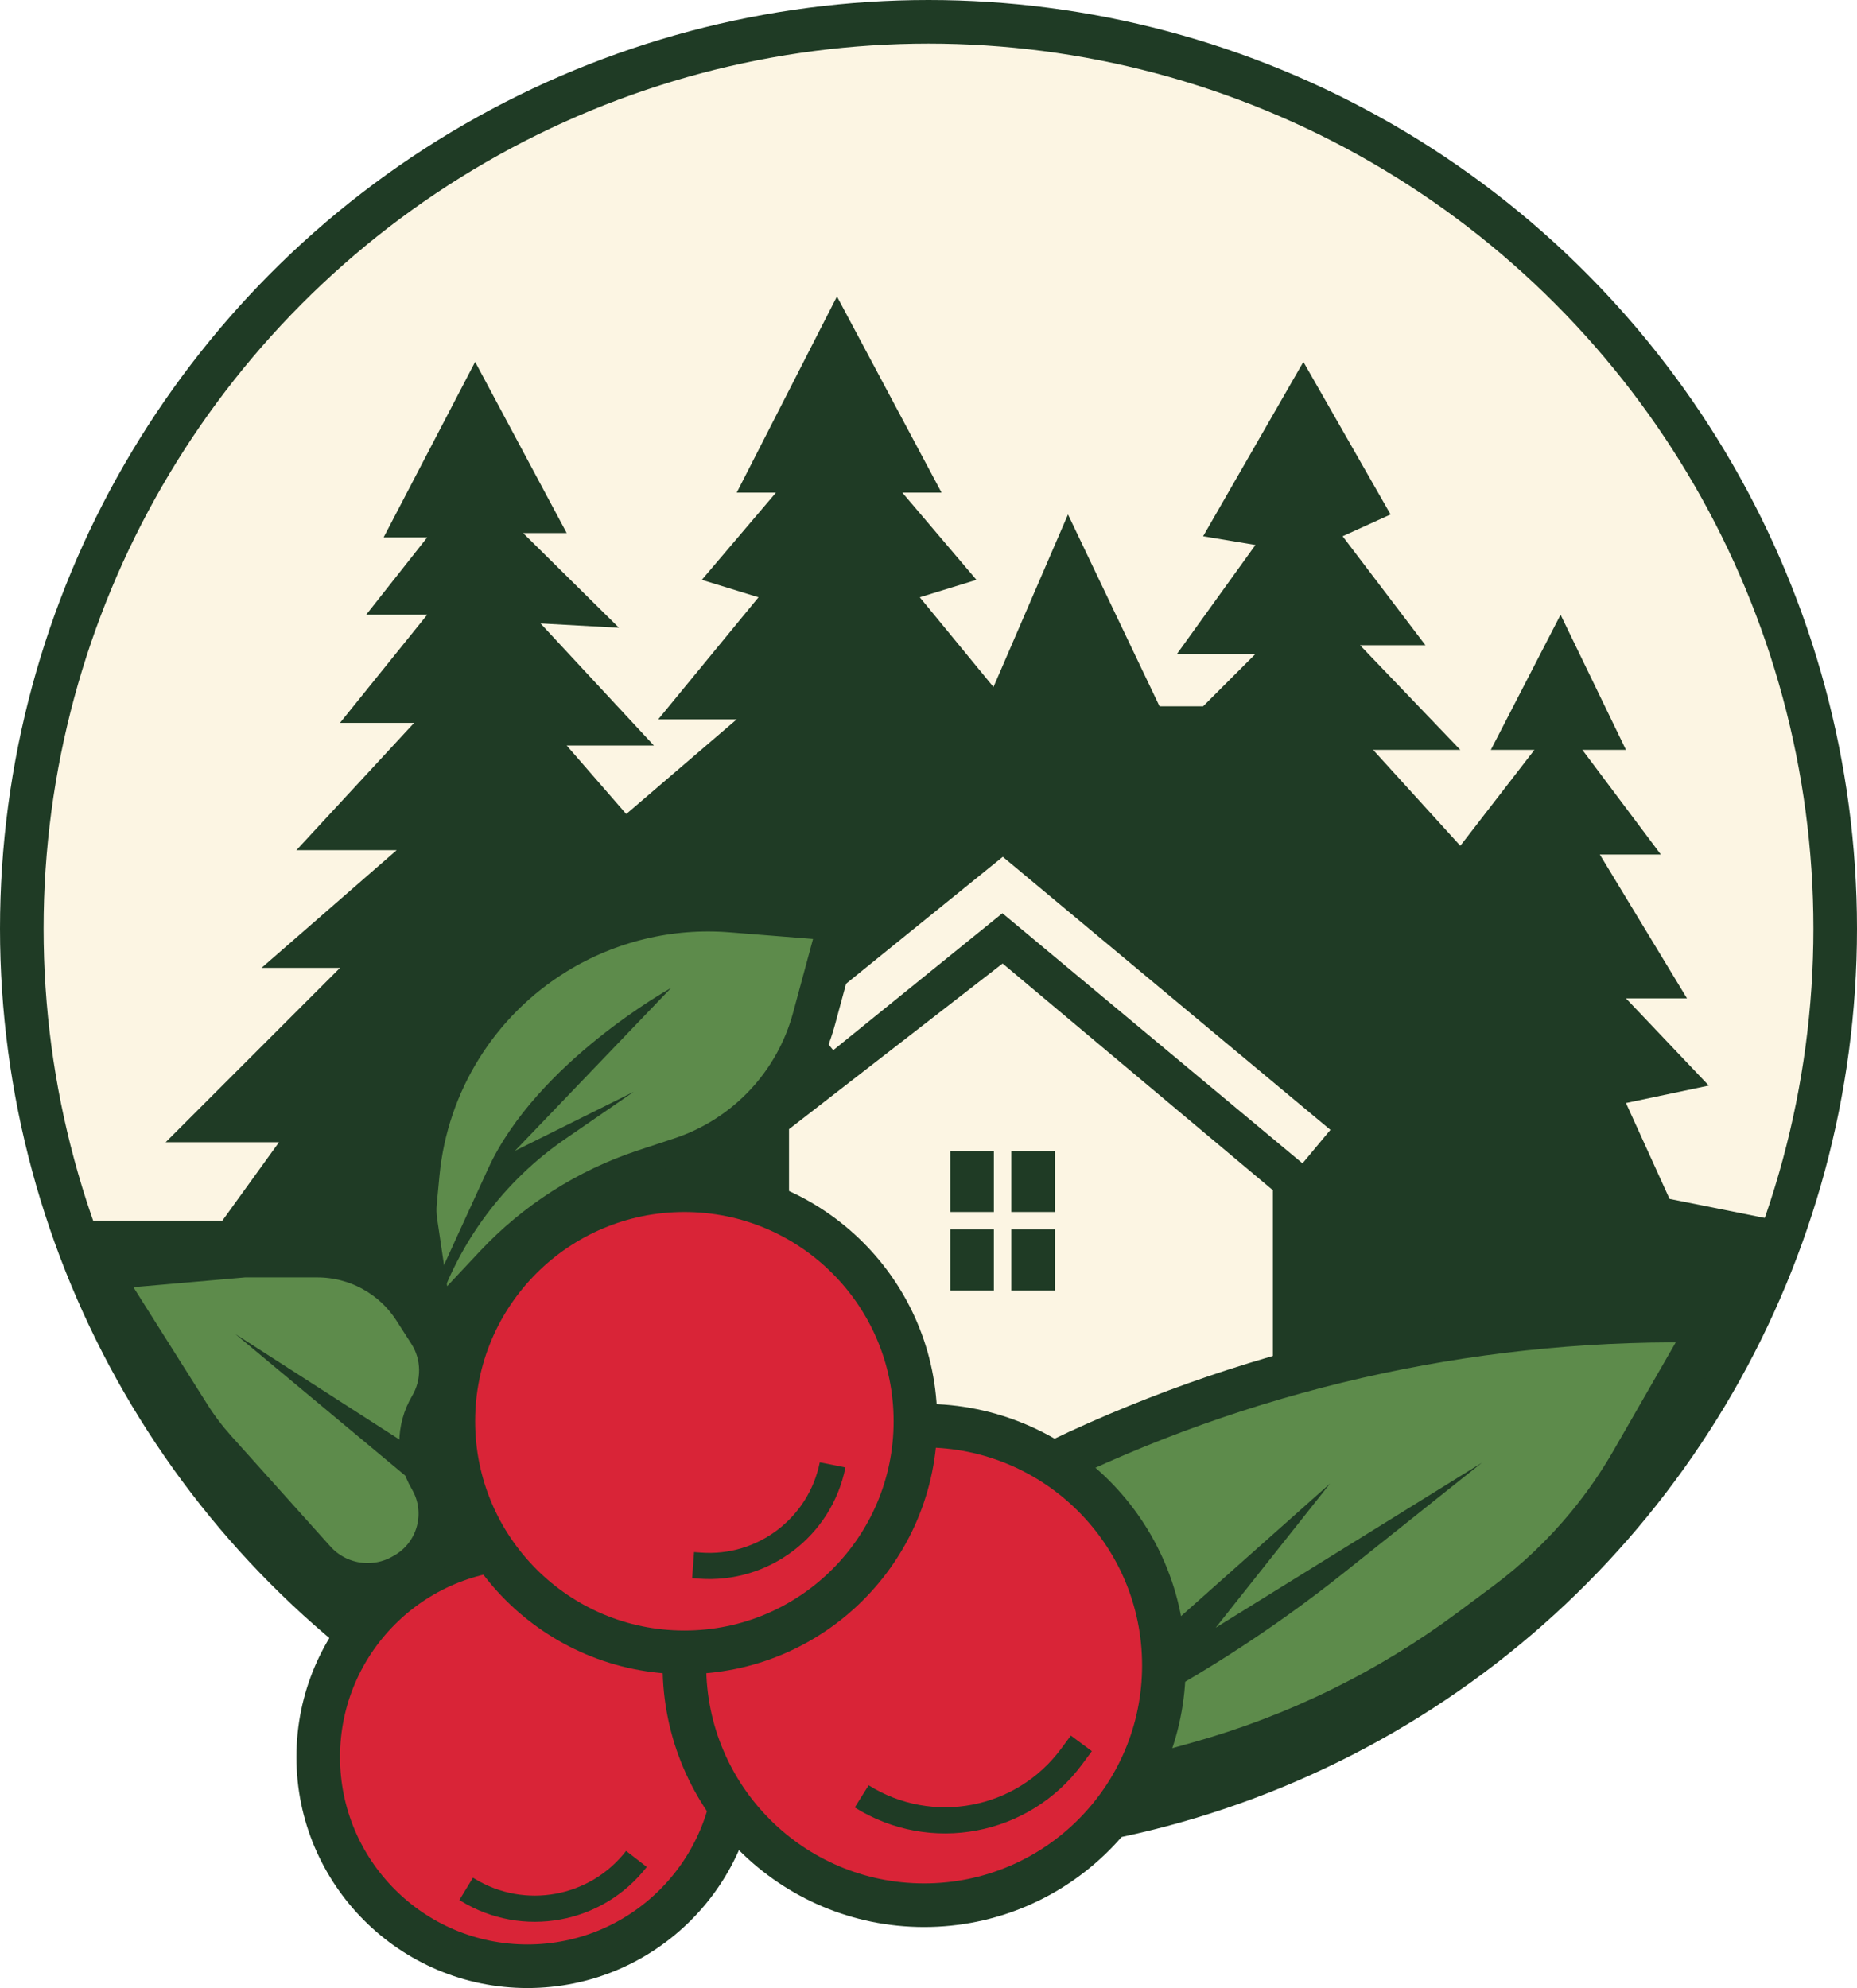 <?xml version="1.0" encoding="UTF-8"?> <svg xmlns="http://www.w3.org/2000/svg" width="213" height="228" viewBox="0 0 213 228" fill="none"><circle cx="106.5" cy="106.5" r="104" fill="#FCF5E3" stroke="#1F3B25" stroke-width="5"></circle><ellipse cx="117.5" cy="163" rx="44.5" ry="21" fill="#1F3B25"></ellipse><path d="M108 56.5H103.5L112 66.5L105.5 68.5L113.953 78.791L122.5 59L133 81H138L144 75H135L144 62.5L138 61.5L149.5 41.5L159.5 59L154 61.5L163.5 74H156L167.5 86H157.5L167.5 97L176 86H171L179 70.5L186.5 86H181.5L190.5 98H183.5L193.5 114.5H186.5L196 124.5L186.5 126.5L191.5 137.5L204 140L198 153.5L131.5 155L124.273 139.5H99.5L96.5 146.5L54.251 146.985L53.5 154L12.5 147L9.5 140H25.5L32 131H19L39 111H30L45.5 97.5H34L47.5 82.903H39L49 70.5H42L49 61.633H44L54.5 41.5L65 61.133H60L71 72L62 71.5L75 85.5H65L71.832 93.357L84.5 82.5H75.5L87 68.5L80.5 66.5L89 56.5H84.5L96 34L108 56.5Z" fill="#1F3B25"></path><path d="M94 118.5L115 101.5L151 131.5" stroke="#FCF5E3" stroke-width="5"></path><path d="M90.5 129.5L115 110.5L146 136.5V166H90.5V129.5Z" fill="#FCF5E3"></path><rect x="109" y="132" width="5" height="7" fill="#1F3B25"></rect><rect x="116" y="132" width="5" height="7" fill="#1F3B25"></rect><rect x="109" y="141" width="5" height="7" fill="#1F3B25"></rect><rect x="116" y="141" width="5" height="7" fill="#1F3B25"></rect><circle cx="60.5" cy="201.5" r="24" fill="#D92437" stroke="#1F3B25" stroke-width="5"></circle><path d="M53.47 216.626L53.649 216.735C60.06 220.654 68.393 219.129 73 213.192" stroke="#1F3B25" stroke-width="3"></path><path d="M121.5 167.501L124 206.001L137.417 202.261C148.708 199.115 159.322 193.91 168.723 186.909L172.772 183.894C176.244 181.308 179.391 178.311 182.144 174.969C184.044 172.661 185.749 170.198 187.239 167.606L196.5 151.501C170.636 150.846 144.834 156.326 121.5 167.501Z" fill="#5D8B4B" stroke="#1F3B25" stroke-width="5"></path><path d="M46.293 180.659L46.496 180.542C50.354 178.316 51.658 173.371 49.398 169.532C47.917 167.017 47.939 163.865 49.425 161.353C50.992 158.705 50.952 155.367 49.291 152.777L47.581 150.112C45.139 146.303 40.926 144 36.401 144L27.998 144L10.998 145.49L21.682 162.414C22.559 163.803 23.552 165.115 24.649 166.338L36.033 179.023C38.637 181.925 42.916 182.607 46.293 180.659Z" fill="#5D8B4B" stroke="#1F3B25" stroke-width="5"></path><path d="M152.553 170.148L127.67 192.28L127 197.739C136.638 192.894 145.748 187.062 154.184 180.339L169.975 167.753L139.442 186.673L152.553 170.148Z" fill="#1F3B25"></path><path d="M27 153L48 170.5V166.5L27 153Z" fill="#1F3B25"></path><path d="M47.662 140.095L49.357 151.522C49.429 152.005 49.951 152.277 50.388 152.059C50.464 152.021 50.532 151.97 50.59 151.908L56.865 145.217C61.549 140.222 67.408 136.479 73.908 134.327L78.127 132.931C81.807 131.713 85.127 129.601 87.79 126.783C90.448 123.971 92.368 120.544 93.377 116.808L96.453 105.434L83.88 104.431C76.814 103.867 69.751 105.562 63.711 109.272C54.763 114.769 48.915 124.149 47.919 134.603L47.605 137.899C47.535 138.631 47.554 139.368 47.662 140.095Z" fill="#5D8B4B" stroke="#1F3B25" stroke-width="5"></path><path d="M59.068 131.985L72.675 125.221L64.8 130.644C57.816 135.453 52.614 142.432 50 150.499C49.334 150.833 48.617 150.145 48.927 149.467C50.61 145.775 54.164 137.983 56 133.999C61.627 121.79 76.972 113.305 76.972 113.305L59.068 131.985Z" fill="#1F3B25"></path><circle cx="106" cy="191" r="27.5" fill="#D92437" stroke="#1F3B25" stroke-width="5"></circle><path d="M98.837 206.017C106.818 211.013 117.299 209.03 122.904 201.464L124.033 199.94" stroke="#1F3B25" stroke-width="3"></path><circle cx="78.5" cy="163" r="26.5" fill="#D92437" stroke="#1F3B25" stroke-width="5"></circle><path d="M79.5 179.5L80.287 179.558C87.548 180.096 94.072 175.139 95.5 168" stroke="#1F3B25" stroke-width="3"></path></svg> 